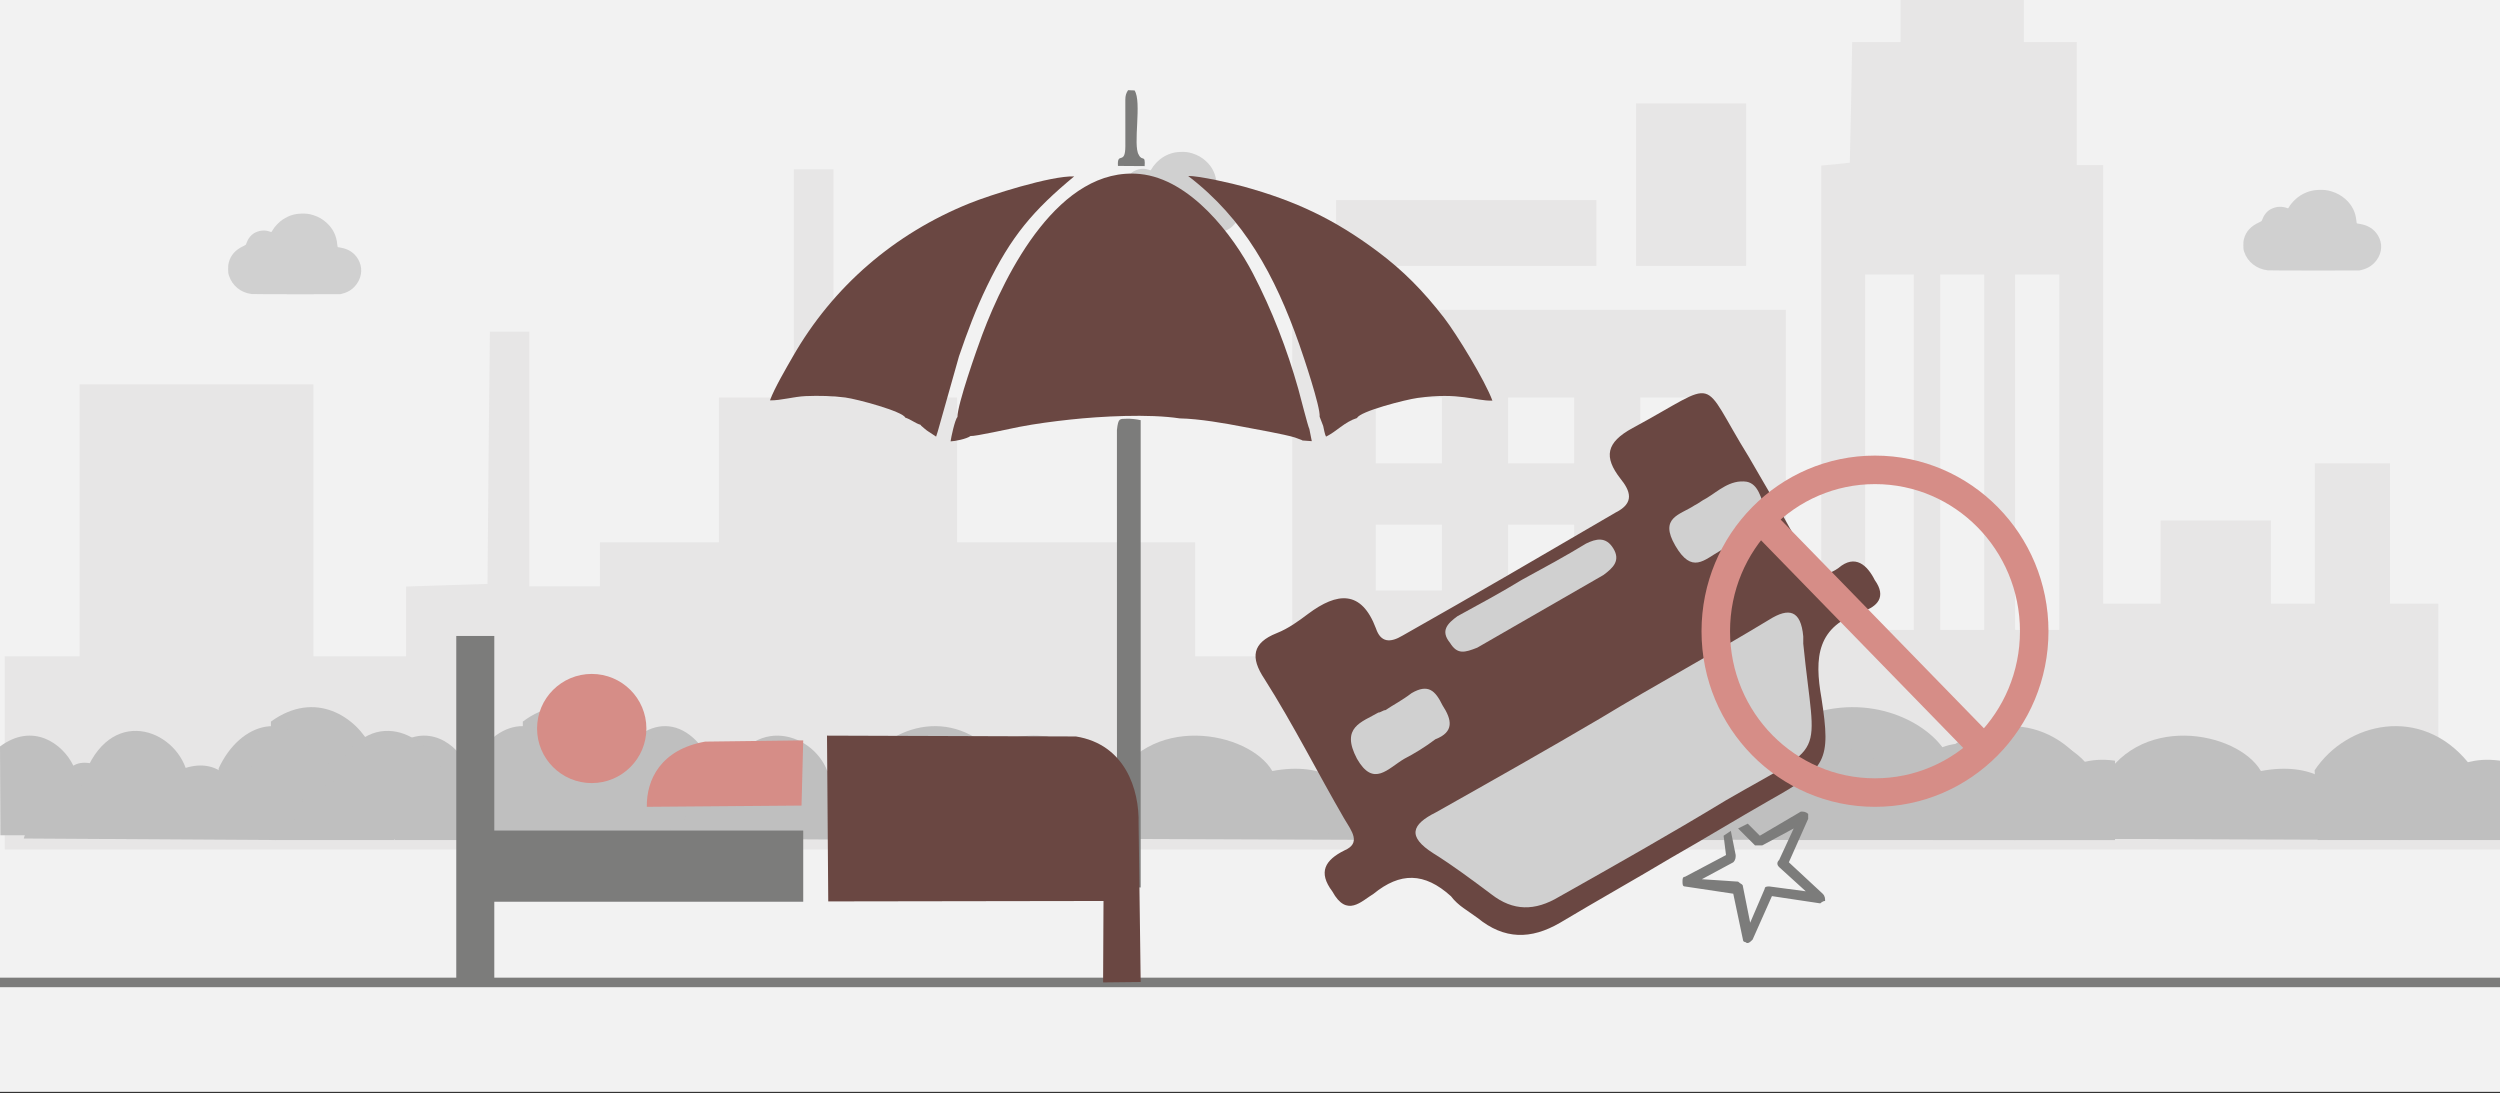 <svg width="526" height="230" xmlns="http://www.w3.org/2000/svg" xmlns:xlink="http://www.w3.org/1999/xlink" overflow="hidden"><rect width="100%" height="100%" fill="#333333" stroke="none"/><defs><clipPath id="clip0"><rect x="0" y="0" width="526" height="230"/></clipPath></defs><g clip-path="url(#clip0)"><rect x="0" y="0" width="526" height="229.667" fill="#FFFFFF"/><rect x="0" y="0" width="526" height="229.667" fill="#F2F2F2"/><path d="M1 158.412 1 138.084 8.903 138.084 16.751 138.084 16.751 109.502 16.751 80.864 41.35 80.864 65.95 80.864 65.95 109.502 65.95 138.084 75.69 138.084 85.43 138.084 85.43 130.772 85.43 123.405 94.001 123.128 102.572 122.851 102.794 96.318 103.073 69.786 107.247 69.786 111.365 69.786 111.365 96.54 111.365 123.349 118.823 123.349 126.225 123.349 126.225 118.697 126.225 114.099 138.748 114.099 151.27 114.099 151.27 98.866 151.27 83.634 159.173 83.634 167.021 83.634 167.021 59.649 167.021 35.609 171.195 35.609 175.369 35.609 175.369 59.649 175.369 83.634 188.393 83.634 201.36 83.634 201.36 98.866 201.36 114.099 226.405 114.099 251.451 114.099 251.451 126.119 251.451 138.084 261.636 138.084 271.876 138.084 271.876 101.636 271.876 65.188 323.803 65.188 375.73 65.188 375.73 98.423 375.73 131.658 379.459 131.658 383.188 131.658 383.188 83.246 383.188 34.834 386.193 34.557 389.198 34.224 389.477 21.54 389.699 8.855 394.764 8.855 399.884 8.855 399.884 1.931 399.884-4.993 412.852-4.993 425.82-4.993 425.82 1.931 425.82 8.855 431.385 8.855 436.951 8.855 436.951 21.761 436.951 34.723 439.734 34.723 442.516 34.723 442.516 80.864 442.516 127.005 448.583 127.005 454.594 127.005 454.594 118.253 454.594 109.502 466.17 109.502 477.802 109.502 477.802 118.253 477.802 127.005 482.422 127.005 487.041 127.005 487.041 112.271 487.041 97.482 494.944 97.482 502.847 97.482 502.847 112.271 502.847 127.005 507.912 127.005 513.032 127.005 513.032 147.334 513.032 167.663 519.544 167.663 526 167.663 526 173.202 526 178.741 263.528 178.741 1 178.741 1 158.412ZM402.667 95.155 402.667 57.766 397.547 57.766 392.426 57.766 392.426 95.155 392.426 132.544 397.547 132.544 402.667 132.544 402.667 95.155ZM417.471 95.155 417.471 57.766 412.852 57.766 408.233 57.766 408.233 95.155 408.233 132.544 412.852 132.544 417.471 132.544 417.471 95.155ZM433.278 95.155 433.278 57.766 428.603 57.766 423.983 57.766 423.983 95.155 423.983 132.544 428.603 132.544 433.278 132.544 433.278 95.155ZM303.377 117.312 303.377 110.388 296.42 110.388 289.463 110.388 289.463 117.312 289.463 124.236 296.42 124.236 303.377 124.236 303.377 117.312ZM331.205 117.312 331.205 110.388 324.248 110.388 317.291 110.388 317.291 117.312 317.291 124.236 324.248 124.236 331.205 124.236 331.205 117.312ZM359.033 117.312 359.033 110.388 352.076 110.388 345.119 110.388 345.119 117.312 345.119 124.236 352.076 124.236 359.033 124.236 359.033 117.312ZM303.377 90.558 303.377 83.634 296.42 83.634 289.463 83.634 289.463 90.558 289.463 97.482 296.42 97.482 303.377 97.482 303.377 90.558ZM331.205 90.558 331.205 83.634 324.248 83.634 317.291 83.634 317.291 90.558 317.291 97.482 324.248 97.482 331.205 97.482 331.205 90.558ZM359.033 90.558 359.033 83.634 352.076 83.634 345.119 83.634 345.119 90.558 345.119 97.482 352.076 97.482 359.033 97.482 359.033 90.558ZM281.115 49.014 281.115 42.09 308.498 42.09 335.88 42.09 335.88 49.014 335.88 55.938 308.498 55.938 281.115 55.938 281.115 49.014ZM344.229 38.877 344.229 21.761 355.805 21.761 367.381 21.761 367.381 38.877 367.381 55.938 355.805 55.938 344.229 55.938 344.229 38.877Z" fill="#E7E6E6" fill-rule="evenodd"/><path d="M416 157.165C426.478 151.809 436.075 156.447 439.555 161.399 440.907 160.835 442.636 160.587 445 160.869L445 176.744 416.127 176.744Z" fill="#BFBFBF" fill-rule="evenodd"/><path d="M423 176.437C423.815 174.519 425.573 173.244 428.784 172.96 430.493 168.947 433.791 165.916 441.636 165.7 449.284 149.61 470.818 153.823 475.696 162.223 486.569 160.176 492.809 164.987 494.332 170.915 500.654 170.107 504.162 172.098 505 176.744Z" fill="#BFBFBF" fill-rule="evenodd"/><path d="M487 162.068C493.765 151.88 509.376 148.354 519.245 160.367 521.086 159.918 523.147 159.652 526 160.048L526 176.744 505.225 176.744 487.637 176.744Z" fill="#BFBFBF" fill-rule="evenodd"/><path d="M377 151.825C391.091 145.008 403.998 150.911 408.677 157.213 410.496 156.496 412.821 156.18 416 156.54L416 176.744 377.17 176.744Z" fill="#BFBFBF" fill-rule="evenodd"/><path d="M288 157.056C298.839 151.944 308.768 156.371 312.367 161.097 313.766 160.56 315.554 160.322 318 160.592L318 175.745 288.131 175.745Z" fill="#BFBFBF" fill-rule="evenodd"/><path d="M296 176.423C296.815 174.418 298.573 173.085 301.784 172.788 303.493 168.592 306.791 165.424 314.636 165.198 322.284 148.377 343.818 152.781 348.696 161.563 359.569 159.423 365.809 164.452 367.332 170.65 373.654 169.805 377.162 171.887 378 176.744Z" fill="#BFBFBF" fill-rule="evenodd"/><path d="M360 161.681C366.765 151.917 382.376 148.539 392.245 160.051 394.086 159.62 396.147 159.366 399 159.745L399 175.745 378.225 175.745 360.637 175.745Z" fill="#BFBFBF" fill-rule="evenodd"/><path d="M335 157.165C345.478 151.809 355.075 156.447 358.555 161.399 359.907 160.835 361.636 160.587 364 160.869L364 176.744 335.127 176.744Z" fill="#BFBFBF" fill-rule="evenodd"/><path d="M342 176.437C342.815 174.519 344.573 173.244 347.784 172.96 349.493 168.947 352.791 165.916 360.636 165.7 368.284 149.61 389.818 153.823 394.696 162.223 405.569 160.176 411.809 164.987 413.332 170.915 419.654 170.107 423.162 172.098 424 176.744Z" fill="#BFBFBF" fill-rule="evenodd"/><path d="M406 162.068C412.765 151.88 428.376 148.354 438.245 160.367 440.086 159.918 442.147 159.652 445 160.048L445 176.744 424.225 176.744 406.637 176.744Z" fill="#BFBFBF" fill-rule="evenodd"/><path d="M296 151.825C310.091 145.008 322.998 150.911 327.677 157.213 329.496 156.496 331.821 156.18 335 156.54L335 176.744 296.17 176.744Z" fill="#BFBFBF" fill-rule="evenodd"/><path d="M208 157.056C218.478 151.944 228.075 156.371 231.555 161.097 232.907 160.56 234.636 160.322 237 160.592L237 175.745 208.127 175.745Z" fill="#BFBFBF" fill-rule="evenodd"/><path d="M215 176.437C215.815 174.519 217.573 173.244 220.784 172.96 222.494 168.947 225.791 165.916 233.636 165.7 241.284 149.61 262.818 153.823 267.696 162.223 278.569 160.176 284.809 164.987 286.332 170.915 292.654 170.107 296.162 172.098 297 176.744Z" fill="#BFBFBF" fill-rule="evenodd"/><path d="M279 161.681C285.765 151.917 301.376 148.539 311.245 160.051 313.086 159.62 315.147 159.366 318 159.745L318 175.745 297.225 175.745 279.637 175.745Z" fill="#BFBFBF" fill-rule="evenodd"/><path d="M83 157.165C89.865 151.809 96.153 156.447 98.432 161.399 99.319 160.835 100.451 160.587 102 160.869L102 176.744 83.083 176.744Z" fill="#BFBFBF" fill-rule="evenodd"/><path d="M88 176.437C88.526 174.519 89.663 173.244 91.738 172.96 92.843 168.947 94.975 165.916 100.045 165.7 104.988 149.61 118.907 153.823 122.06 162.223 129.087 160.176 133.12 164.987 134.105 170.915 138.191 170.107 140.458 172.098 141 176.744Z" fill="#BFBFBF" fill-rule="evenodd"/><path d="M129 162.068C133.337 151.88 143.343 148.354 149.67 160.367 150.85 159.918 152.171 159.652 154 160.048L154 176.744 140.683 176.744 129.409 176.744Z" fill="#BFBFBF" fill-rule="evenodd"/><path d="M57 151.825C66.394 145.008 74.999 150.911 78.118 157.213 79.331 156.496 80.88 156.18 83 156.54L83 176.744 57.114 176.744Z" fill="#BFBFBF" fill-rule="evenodd"/><path d="M0 157.056C6.865 151.944 13.153 156.371 15.432 161.097 16.319 160.56 17.451 160.322 19 160.592L19 175.745 0.083 175.745Z" fill="#BFBFBF" fill-rule="evenodd"/><path d="M5 176.423C5.526 174.418 6.663 173.085 8.738 172.788 9.843 168.592 11.975 165.424 17.046 165.198 21.988 148.377 35.907 152.781 39.06 161.563 46.087 159.423 50.12 164.452 51.105 170.65 55.191 169.805 57.458 171.887 58 176.744Z" fill="#BFBFBF" fill-rule="evenodd"/><path d="M46 161.681C50.51 151.917 60.917 148.539 67.497 160.051 68.724 159.62 70.098 159.366 72 159.745L72 175.745 58.15 175.745 46.425 175.745Z" fill="#BFBFBF" fill-rule="evenodd"/><path d="M135 157.165C141.865 151.809 148.153 156.447 150.432 161.399 151.319 160.835 152.451 160.587 154 160.869L154 176.744 135.083 176.744Z" fill="#BFBFBF" fill-rule="evenodd"/><path d="M140 176.437C140.526 174.519 141.663 173.244 143.738 172.96 144.843 168.947 146.975 165.916 152.045 165.7 156.988 149.61 170.907 153.823 174.06 162.223 181.087 160.176 185.12 164.987 186.105 170.915 190.191 170.107 192.458 172.098 193 176.744Z" fill="#BFBFBF" fill-rule="evenodd"/><path d="M181 162.068C187.245 151.88 201.654 148.354 210.765 160.367 212.464 159.918 214.367 159.652 217 160.048L217 176.744 197.823 176.744 181.588 176.744Z" fill="#BFBFBF" fill-rule="evenodd"/><path d="M110 151.825C119.033 145.008 127.306 150.911 130.306 157.213 131.472 156.496 132.962 156.18 135 156.54L135 176.744 110.109 176.744Z" fill="#BFBFBF" fill-rule="evenodd"/><path d="M53 157.056C59.865 151.944 66.153 156.371 68.432 161.097 69.319 160.56 70.451 160.322 72 160.592L72 175.745 53.083 175.745Z" fill="#BFBFBF" fill-rule="evenodd"/><path d="M58 176.423C58.526 174.418 59.663 173.085 61.738 172.788 62.843 168.592 64.975 165.424 70.046 165.198 74.988 148.377 88.907 152.781 92.06 161.563 99.087 159.423 103.12 164.452 104.105 170.65 108.191 169.805 110.458 171.887 111 176.744Z" fill="#BFBFBF" fill-rule="evenodd"/><path d="M99 161.681C103.337 151.917 113.343 148.539 119.67 160.051 120.85 159.62 122.171 159.366 124 159.745L124 175.745 110.683 175.745 99.409 175.745Z" fill="#BFBFBF" fill-rule="evenodd"/><path d="M52.95 61.866C50.677 61.593 48.858 60.114 48.171 57.979 48.024 57.521 48.003 57.355 48 56.6 47.998 55.905 48.023 55.642 48.134 55.224 48.546 53.676 49.53 52.57 51.197 51.783 51.44 51.668 51.67 51.538 51.709 51.495 51.747 51.451 51.839 51.242 51.914 51.031 52.244 50.094 52.948 49.281 53.746 48.91 54.859 48.395 55.852 48.364 57.009 48.808 57.09 48.839 57.148 48.788 57.254 48.592 57.723 47.721 58.707 46.681 59.596 46.116 60.788 45.358 61.942 44.997 63.342 44.944 64.386 44.905 65.022 44.983 65.908 45.261 67.03 45.612 67.942 46.144 68.797 46.943 70.086 48.147 70.81 49.656 70.964 51.461 71.004 51.924 71.023 51.983 71.141 52.007 71.214 52.021 71.513 52.077 71.807 52.131 73.388 52.42 74.592 53.238 75.347 54.535 76.299 56.171 76.205 58.112 75.097 59.687 74.331 60.775 73.403 61.416 72.089 61.767L71.587 61.901 62.488 61.91C57.482 61.914 53.192 61.895 52.95 61.866Z" fill="#D0D0D0" fill-rule="evenodd"/><path d="M237.95 48.885C235.677 48.612 233.858 47.133 233.171 44.998 233.024 44.54 233.003 44.374 233 43.618 232.998 42.924 233.023 42.66 233.134 42.243 233.546 40.695 234.53 39.589 236.197 38.802 236.44 38.687 236.671 38.557 236.708 38.513 236.747 38.47 236.839 38.261 236.914 38.049 237.244 37.113 237.948 36.299 238.746 35.929 239.859 35.414 240.852 35.382 242.009 35.826 242.09 35.857 242.148 35.806 242.253 35.61 242.723 34.74 243.707 33.7 244.596 33.135 245.788 32.377 246.942 32.016 248.342 31.963 249.386 31.924 250.022 32.002 250.908 32.28 252.03 32.631 252.942 33.162 253.797 33.961 255.086 35.166 255.81 36.675 255.964 38.48 256.004 38.943 256.023 39.002 256.141 39.026 256.214 39.04 256.513 39.096 256.807 39.15 258.388 39.439 259.592 40.256 260.347 41.553 261.299 43.19 261.205 45.131 260.096 46.706 259.331 47.793 258.403 48.435 257.089 48.785L256.587 48.919 247.488 48.928C242.482 48.933 238.192 48.914 237.95 48.885Z" fill="#D0D0D0" fill-rule="evenodd"/><path d="M477.127 56.873C474.772 56.6 472.889 55.121 472.177 52.986 472.024 52.528 472.003 52.363 472 51.607 471.997 50.913 472.024 50.649 472.139 50.232 472.566 48.683 473.585 47.577 475.311 46.79 475.563 46.675 475.802 46.545 475.841 46.502 475.88 46.458 475.976 46.249 476.053 46.038 476.396 45.102 477.124 44.288 477.951 43.918 479.104 43.402 480.132 43.371 481.331 43.815 481.415 43.846 481.474 43.795 481.584 43.599 482.07 42.728 483.09 41.688 484.01 41.123 485.245 40.365 486.44 40.005 487.89 39.952 488.972 39.912 489.63 39.991 490.548 40.268 491.709 40.62 492.654 41.151 493.54 41.95 494.875 43.154 495.624 44.663 495.784 46.468 495.825 46.932 495.845 46.99 495.967 47.014 496.043 47.029 496.353 47.084 496.657 47.138 498.294 47.427 499.541 48.245 500.323 49.542 501.31 51.178 501.212 53.12 500.064 54.694 499.271 55.782 498.31 56.423 496.949 56.774L496.429 56.908 487.006 56.917C481.82 56.922 477.377 56.902 477.127 56.873Z" fill="#D0D0D0" fill-rule="evenodd"/><path d="M235.01 186.474 240 186.729 240 88.405C239.036 88.192 237.882 88.064 236.985 88.107 235.601 88.171 235.286 87.873 235 90.471L235.01 186.474Z" fill="#7C7C7B" fill-rule="evenodd"/><path d="M204.188 91.74C205.096 91.852 212.659 90.168 214.447 89.817 217.962 89.139 221.574 88.669 225.2 88.275 231.641 87.581 241.73 87.037 248.192 88.028 252.388 88.111 257.787 89.072 261.605 89.81 263.865 90.242 270.387 91.39 272.462 92.053L273.851 92.567C273.895 92.59 273.984 92.634 274.05 92.679L276 92.821 275.49 90.257C275.21 89.817 273.518 83.087 273.164 81.85 270.786 73.428 267.654 65.32 263.629 57.561 259.463 49.535 250.489 37.655 239.846 36.611 222.881 34.949 211.603 57.278 206.662 70.432 205.517 73.503 201.462 85.018 201.44 87.745 200.894 88.312 200.103 92.083 200 92.865 200.886 92.85 203.434 92.336 204.188 91.74Z" fill="#6A4742" fill-rule="evenodd"/><path d="M277.65 87.672 278.4 89.632C278.571 90.33 278.704 91.317 278.994 91.867 281.235 90.79 282.779 88.838 285.533 87.94 286.097 86.559 295.68 84.079 298.286 83.723 307.186 82.498 310.266 84.369 314 84.295 312.508 80.175 306.51 70.338 303.823 66.856 299.407 61.155 295.183 56.886 289.787 52.863 280.783 46.144 272.64 42.291 261.728 39.27 259.546 38.661 252.219 36.947 250 37.035 261.788 46.055 268.238 57.933 273.36 72.439 274.206 74.829 277.873 85.735 277.65 87.672Z" fill="#6A4742" fill-rule="evenodd"/><path d="M190.463 87.863C191.651 88.248 192.697 89.121 193.655 89.365 193.944 89.736 193.751 89.499 194.085 89.802 194.137 89.854 194.442 90.113 194.523 90.18 194.983 90.557 194.991 90.579 195.488 90.897L196.958 91.867 197.292 90.823 201.767 74.986C203.578 69.687 205.285 65.136 207.675 60.185 212.744 49.668 217.442 44.214 226 37.117 221.072 36.947 208.276 41.046 204.031 42.763 188.185 49.143 175.256 60.266 166.795 75.052 165.518 77.287 162.928 81.683 162 84.237 164.271 84.281 167.017 83.445 169.504 83.341 172.339 83.223 175.189 83.297 177.853 83.637 180.362 83.963 189.966 86.568 190.463 87.863Z" fill="#6A4742" fill-rule="evenodd"/><path d="M236.768 21.034 236.775 30.697C236.79 34.911 235 31.762 235.217 34.911L240.835 34.949C241 32.401 240.311 34.044 239.599 32.568 238.311 30.62 240.296 21.377 238.708 19.026L237.345 18.973C236.948 19.604 236.768 20.053 236.768 21.034Z" fill="#7C7C7B" fill-rule="evenodd"/><path d="M-1 206.7 527 206.701" stroke="#7C7C7B" stroke-width="2" stroke-miterlimit="8" fill="none" fill-rule="evenodd"/><path d="M113 153.278C113 146.936 118.149 141.794 124.5 141.794 130.851 141.794 136 146.936 136 153.278 136 159.62 130.851 164.761 124.5 164.761 118.149 164.761 113 159.62 113 153.278Z" fill="#D68D87" fill-rule="evenodd"/><path d="M168.641 169.493 136.09 169.754C136 164.023 139.049 157.685 148.375 156.035L169 155.774 168.641 169.493Z" fill="#D68D87" fill-rule="evenodd"/><rect x="96" y="133.806" width="8" height="72.894" fill="#7C7C7B"/><rect x="102" y="174.747" width="67" height="14.978" fill="#7C7C7B"/><path d="M174 154.776 174.264 189.656 232.178 189.568 232.091 206.7 240 206.613 239.561 173.314C239.736 166.11 236.748 156.621 226.378 154.951L174 154.776Z" fill="#6A4742" fill-rule="evenodd"/><path d="M351.654 180.448C351.654 180.448 351.654 180.448 351.654 180.448 344.011 185.018 335.859 189.588 328.217 194.159 322.103 197.713 316.498 197.713 310.894 193.143 308.855 191.62 306.818 190.604 305.289 188.573 299.684 183.495 294.589 183.495 288.985 188.065 286.437 189.588 283.38 193.143 280.323 187.557 277.266 183.495 278.795 180.956 282.871 178.924 286.437 177.401 284.399 174.862 282.871 172.323 277.266 162.674 272.171 152.518 266.057 142.87 263 138.3 263.509 135.253 268.605 133.221 271.152 132.206 273.19 130.682 275.228 129.159 281.342 124.589 286.437 124.081 289.494 132.206 290.513 135.253 292.551 135.253 295.099 133.729 310.384 125.096 325.16 116.464 339.935 107.831 344.011 105.8 342.992 103.261 340.954 100.722 337.388 96.151 337.897 93.104 343.502 90.058 362.354 79.901 357.259 78.886 367.958 96.151 372.034 103.261 376.11 109.862 379.677 116.972 381.715 120.018 383.243 122.05 386.81 119.511 390.376 116.464 392.924 119.003 394.452 122.05 397 125.604 394.962 127.636 391.905 128.651 382.224 131.698 381.715 138.3 383.243 146.932 385.281 160.135 384.262 161.659 372.544 168.26 365.411 172.323 358.787 176.385 351.654 180.448Z" fill="#6A4742" fill-rule="evenodd"/><path d="M380.441 172.278C380.441 172.278 380.441 172.278 380.441 172.278 376.373 181.428 376.373 181.428 376.373 181.428 383.492 188.037 383.492 188.037 383.492 188.037 384 188.545 384 189.053 384 189.562 383.492 189.562 382.983 190.07 382.983 190.07 372.814 188.545 372.814 188.545 372.814 188.545 368.746 197.695 368.746 197.695 368.746 197.695 368.237 198.204 367.729 198.712 367.22 198.204 366.712 198.204 366.712 197.695 366.712 197.695 366.712 197.695 366.712 197.695 366.712 197.695 364.678 188.037 364.678 188.037 364.678 188.037 354.508 186.512 354.508 186.512 354.508 186.512 354 186.512 354 186.003 354 185.495 354 184.986 354 184.478 354.508 184.478 363.153 179.903 363.153 179.903 363.153 179.903 362.644 175.836 362.644 175.836 362.644 175.836 364.169 174.819 364.169 174.819 364.169 174.819 365.186 179.903 365.186 179.903 365.186 179.903 365.186 180.411 365.186 180.92 364.678 181.428 358.068 184.986 358.068 184.986 358.068 184.986 365.695 185.495 365.695 185.495 365.695 185.495 366.203 186.003 366.712 186.003 366.712 186.512 368.237 194.137 368.237 194.137 368.237 194.137 371.288 187.02 371.288 187.02 371.288 187.02 371.288 186.512 371.797 186.512 372.305 186.512 379.932 187.528 379.932 187.528 379.932 187.528 374.339 182.445 374.339 182.445 374.339 182.445 373.831 181.936 373.831 181.428 374.339 180.92 377.39 174.311 377.39 174.311 377.39 174.311 370.78 177.869 370.78 177.869 370.78 177.869 370.271 177.869 369.763 177.869 369.254 177.869 365.695 174.311 365.695 174.311 365.695 174.311 367.729 173.294 367.729 173.294 367.729 173.294 370.271 175.836 370.271 175.836 370.271 175.836 378.915 170.753 378.915 170.753 378.915 170.753 379.424 170.753 379.932 170.753 380.441 171.261 380.441 171.261 380.441 171.769 380.441 172.278Z" fill="#7C7C7B" fill-rule="evenodd"/><path d="M336.686 151.146C336.686 151.146 336.686 151.146 336.686 151.146 325.497 157.74 313.8 164.333 302.103 170.927 297.017 173.463 296 175.999 301.594 179.549 305.663 182.085 309.731 185.129 313.8 188.172 318.377 191.722 322.954 191.722 328.04 188.679 339.737 182.085 351.434 175.492 363.131 168.391 385 155.711 381.949 160.783 379.406 135.423 379.406 134.916 379.406 134.408 379.406 133.901 378.897 128.322 376.354 127.815 372.286 130.351 360.589 137.452 348.383 144.045 336.686 151.146Z" fill="#D0D0D0" fill-rule="evenodd"/><path d="M320.178 122.007C320.178 122.007 320.178 122.007 320.178 122.007 320.178 122.007 320.178 122.007 320.178 122.007 316.014 124.554 311.329 127.102 306.644 129.649 304.562 131.177 303 132.706 305.082 135.253 306.644 137.8 308.205 137.291 310.808 136.272 319.658 131.177 328.507 126.083 337.356 120.988 339.438 119.46 341 117.931 339.438 115.384 337.877 112.836 335.795 113.346 333.712 114.365 329.548 116.912 324.863 119.46 320.178 122.007Z" fill="#D0D0D0" fill-rule="evenodd"/><path d="M359 104.848C359 104.848 359 104.848 359 104.848 358 105.347 357.5 105.847 356.5 106.346 353.5 108.343 349 108.842 352.5 114.834 356 120.825 358.5 117.829 362 115.832 364.5 114.334 367 112.836 369.5 111.339 371 110.839 373 109.342 371.5 107.344 370.5 104.848 370 101.852 367.5 101.353 364 100.854 361.5 103.35 359 104.848Z" fill="#D0D0D0" fill-rule="evenodd"/><path d="M291.5 149.411C291.5 149.411 291.5 149.411 291.5 149.411 291 149.411 290.5 149.922 290 149.922 286.5 151.966 282 152.988 285.5 159.629 289 165.76 292 161.673 295.5 159.629 297.5 158.607 300 157.075 302 155.542 306 154.009 305.5 151.455 303.5 148.39 302 145.324 300.5 143.792 297 145.835 295 147.368 293 148.39 291.5 149.411Z" fill="#D0D0D0" fill-rule="evenodd"/><path d="M361 132.808C361 114.057 375.998 98.857 394.5 98.857 413.002 98.857 428 114.057 428 132.808 428 151.558 413.002 166.758 394.5 166.758 375.998 166.758 361 151.558 361 132.808Z" stroke="#D68D87" stroke-width="6" stroke-miterlimit="8" fill="none" fill-rule="evenodd"/><path d="M370 108.842 416.966 157.069" stroke="#D68D87" stroke-width="6" stroke-miterlimit="8" fill="none" fill-rule="evenodd"/></g></svg>